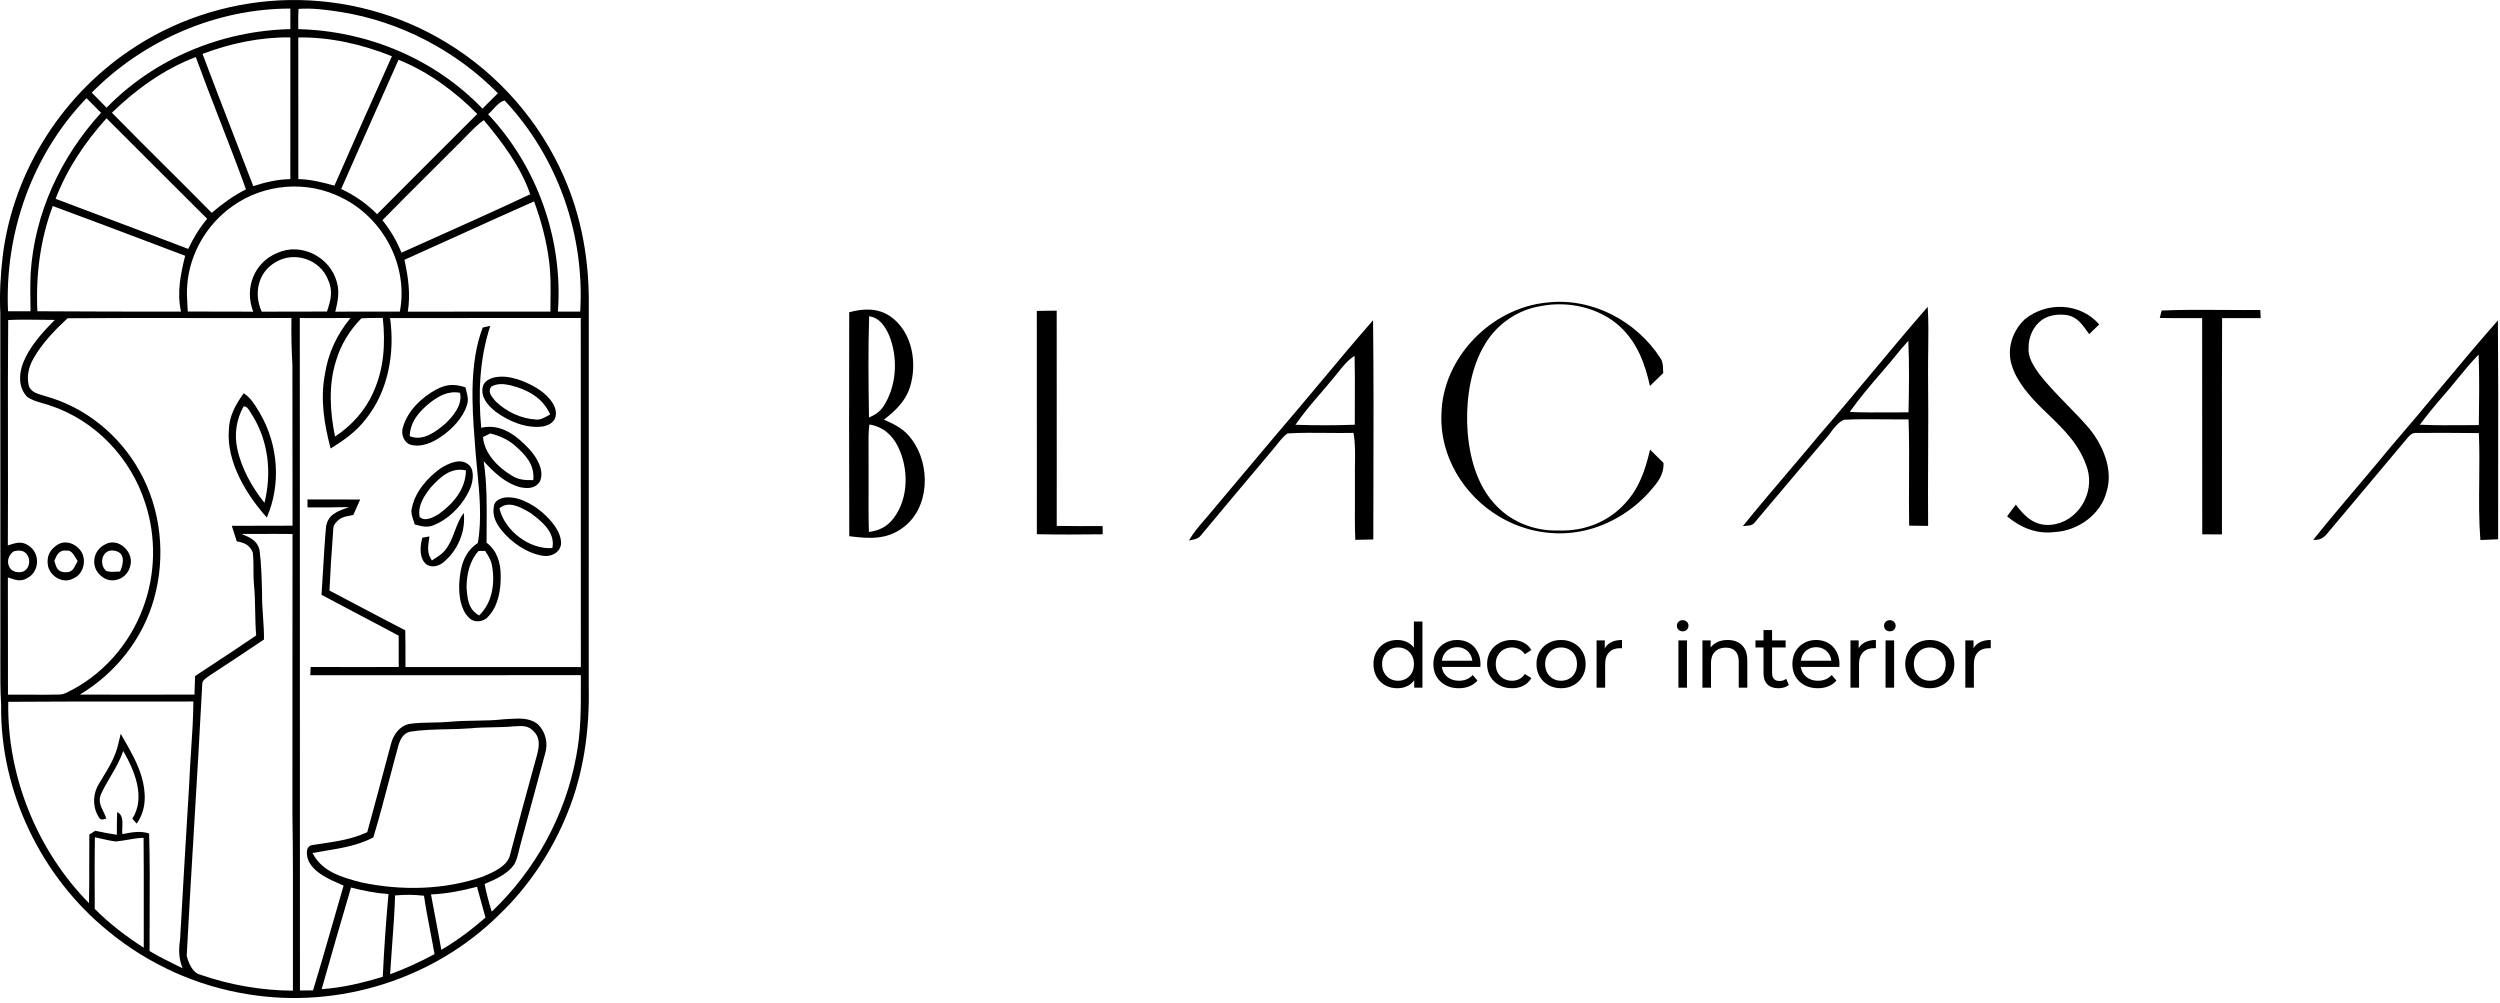 <?xml version="1.0" encoding="UTF-8"?> <svg xmlns="http://www.w3.org/2000/svg" width="162" height="65" viewBox="0 0 162 65" fill="none"><path fill-rule="evenodd" clip-rule="evenodd" d="M28.971 2.786C25.921 0.904 22.3 -0.059 18.72 0.003C15.235 0.07 11.78 1.096 8.844 2.978C4.137 5.971 0.865 11.028 0.178 16.576C0.031 17.823 -0.038 19.059 0.021 20.313C0.028 24.355 0.026 28.397 0.025 32.439C0.024 35.549 0.023 38.658 0.025 41.767C0.027 42.132 0.026 42.497 0.024 42.861C0.021 43.802 0.017 44.741 0.074 45.683C-0.003 51.298 2.682 56.839 7.036 60.359C9.625 62.49 12.786 63.917 16.099 64.433C21.945 65.385 28.111 63.456 32.327 59.29C34.251 57.46 35.76 55.184 36.756 52.725C37.818 50.123 38.202 47.365 38.151 44.565C38.15 36.295 38.148 28.023 38.153 19.753C38.183 16.897 37.694 14.067 36.538 11.448C34.98 7.874 32.303 4.81 28.971 2.786ZM6.907 6.98C6.584 6.657 6.264 6.333 5.946 6.004C9.293 2.609 14.037 0.548 18.815 0.557V1.887C14.364 1.991 10.023 3.781 6.907 6.98ZM31.264 7.038C28.156 3.803 23.798 1.995 19.328 1.889C19.328 1.785 19.327 1.681 19.326 1.577V1.577V1.577V1.576V1.576V1.576V1.575V1.575V1.575V1.574V1.574V1.574V1.573V1.573V1.573V1.572V1.572V1.572V1.571C19.324 1.239 19.321 0.906 19.345 0.576C20.24 0.51 21.16 0.637 22.046 0.77C25.9 1.378 29.527 3.268 32.264 6.043C31.932 6.377 31.6 6.708 31.264 7.038ZM15.137 8.751C14.461 7 13.785 5.249 13.123 3.493C14.944 2.805 16.864 2.402 18.815 2.422C18.814 3.953 18.814 5.484 18.814 7.014C18.814 8.545 18.814 10.076 18.813 11.607C17.979 11.621 17.201 11.808 16.412 12.062C15.99 10.957 15.564 9.855 15.138 8.752L15.138 8.752L15.138 8.752L15.138 8.752L15.138 8.752L15.138 8.752L15.138 8.752L15.138 8.751L15.138 8.751L15.138 8.751L15.138 8.751L15.138 8.751L15.138 8.751L15.138 8.751L15.138 8.751L15.138 8.751L15.138 8.751L15.137 8.751L15.137 8.751ZM19.331 7.286V7.284C19.331 5.665 19.332 4.045 19.328 2.426C21.414 2.398 23.468 2.87 25.397 3.646C24.143 6.435 22.893 9.228 21.671 12.03C20.899 11.817 20.138 11.62 19.332 11.607C19.329 10.167 19.33 8.726 19.331 7.286V7.286ZM10.743 10.809L10.743 10.809C9.574 9.646 8.406 8.482 7.252 7.305C8.803 5.799 10.653 4.461 12.687 3.698C13.188 5.073 13.717 6.437 14.247 7.801L14.247 7.801L14.247 7.801L14.247 7.801L14.247 7.801L14.247 7.801L14.247 7.801L14.247 7.801L14.247 7.801L14.247 7.801L14.247 7.801L14.247 7.801L14.247 7.801L14.247 7.801L14.247 7.801L14.247 7.801L14.247 7.801L14.247 7.801L14.247 7.801C14.824 9.287 15.4 10.772 15.94 12.271C15.125 12.674 14.412 13.205 13.72 13.791C12.734 12.791 11.739 11.8 10.743 10.809L10.743 10.809ZM24.436 13.879C23.744 13.179 22.998 12.668 22.11 12.245C22.849 10.559 23.598 8.878 24.347 7.196L24.348 7.195L24.348 7.195L24.348 7.195C24.841 6.088 25.334 4.981 25.824 3.874C27.732 4.633 29.49 5.926 30.926 7.385C30.463 7.848 29.999 8.311 29.535 8.774L29.535 8.774L29.534 8.775L29.534 8.775L29.534 8.776C27.833 10.474 26.131 12.173 24.436 13.879ZM1.25 20.17C1.007 20.171 0.763 20.171 0.52 20.171C0.29 15.101 2.074 10.03 5.607 6.361C5.918 6.678 6.234 6.995 6.549 7.308C3.935 10.174 2.243 13.808 1.986 17.699C1.954 18.522 1.963 19.349 1.978 20.169C1.74 20.169 1.502 20.17 1.263 20.17H1.262H1.261H1.261H1.26H1.259H1.259H1.258H1.257H1.257H1.256H1.255H1.255H1.254H1.253H1.252H1.252H1.251H1.25ZM36.152 20.192C36.495 15.535 34.835 10.808 31.63 7.407C31.733 7.321 31.837 7.207 31.945 7.09C32.173 6.841 32.418 6.575 32.7 6.512C36.133 10.163 37.898 15.19 37.597 20.19C37.116 20.19 36.635 20.19 36.152 20.192ZM7.198 14.237L7.197 14.237L7.197 14.237L7.197 14.237L7.197 14.237L7.197 14.237L7.197 14.237L7.197 14.237L7.196 14.237L7.196 14.237L7.196 14.237L7.196 14.237L7.196 14.237L7.196 14.237L7.196 14.236L7.195 14.236L7.195 14.236L7.195 14.236L7.195 14.236C5.997 13.787 4.799 13.337 3.603 12.883C4.35 10.929 5.51 9.213 6.902 7.665C7.835 8.594 8.765 9.525 9.696 10.457L9.696 10.457L9.696 10.457L9.696 10.457L9.696 10.457L9.696 10.457L9.696 10.457L9.696 10.457L9.696 10.457L9.696 10.457L9.696 10.458L9.696 10.458L9.696 10.458L9.696 10.458L9.696 10.458L9.696 10.458L9.696 10.458L9.696 10.458L9.697 10.458C10.937 11.7 12.178 12.942 13.424 14.177C12.92 14.778 12.532 15.422 12.196 16.129C10.534 15.49 8.867 14.864 7.2 14.238L7.2 14.238L7.2 14.238L7.199 14.238L7.199 14.238L7.199 14.238L7.199 14.238L7.199 14.238L7.199 14.238L7.199 14.238L7.199 14.238L7.198 14.238L7.198 14.238L7.198 14.238L7.198 14.238L7.198 14.237L7.198 14.237L7.198 14.237L7.198 14.237ZM26.014 16.375C25.706 15.593 25.303 14.927 24.781 14.269C25.851 13.176 26.935 12.097 28.02 11.017L28.02 11.017L28.02 11.017L28.02 11.017L28.02 11.017L28.02 11.017L28.02 11.017L28.02 11.017L28.02 11.016L28.021 11.016L28.021 11.016L28.021 11.016L28.021 11.016L28.021 11.016L28.021 11.016L28.021 11.016L28.021 11.015L28.022 11.015L28.022 11.015C28.623 10.416 29.225 9.818 29.824 9.217C29.975 9.072 30.124 8.918 30.273 8.764C30.614 8.412 30.959 8.056 31.35 7.784C32.531 9.191 33.767 10.842 34.357 12.59C32.224 13.593 30.061 14.562 27.903 15.528L27.903 15.528C27.272 15.81 26.643 16.092 26.014 16.375ZM14.118 20.191C13.468 20.192 12.818 20.192 12.168 20.186C12.162 20.078 12.156 19.971 12.149 19.864C12.12 19.389 12.091 18.922 12.136 18.442C12.295 16.407 13.425 14.5 15.097 13.338C17.14 11.894 19.89 11.676 22.126 12.802C24.833 14.114 26.477 17.216 25.91 20.192C25.377 20.194 24.845 20.193 24.312 20.191H24.312H24.312H24.312H24.312H24.312H24.312H24.312H24.311H24.311H24.311H24.311H24.311H24.311H24.311H24.311H24.311H24.311H24.311H24.311C23.449 20.189 22.588 20.187 21.727 20.199C21.884 19.548 22.02 18.931 21.824 18.267C21.395 16.664 19.528 15.692 17.983 16.384C16.466 16.998 15.813 18.684 16.412 20.199C15.648 20.189 14.883 20.19 14.118 20.191ZM11.728 20.192C8.625 20.196 5.525 20.188 2.422 20.169C2.312 17.843 2.602 15.534 3.42 13.349C5.671 14.179 7.93 15.034 10.182 15.886L10.182 15.886L10.182 15.886L10.182 15.886C10.788 16.115 11.394 16.344 11.998 16.573C11.702 17.78 11.455 18.949 11.728 20.192ZM26.427 20.196C26.608 19.044 26.453 17.957 26.208 16.834C27.452 16.278 28.693 15.715 29.934 15.152L29.934 15.152C31.49 14.446 33.046 13.74 34.609 13.049C35.073 14.315 35.419 15.61 35.584 16.95C35.694 17.805 35.684 18.648 35.673 19.515L35.673 19.516C35.67 19.739 35.667 19.964 35.667 20.192C34.826 20.192 33.986 20.191 33.146 20.191C30.906 20.19 28.666 20.189 26.427 20.196ZM19.266 20.191C18.497 20.19 17.728 20.189 16.959 20.196C16.427 19.035 16.709 17.655 17.849 16.994C19.069 16.246 20.752 16.804 21.263 18.143C21.599 18.863 21.427 19.479 21.188 20.188C20.547 20.192 19.906 20.191 19.266 20.191ZM19.432 38.038C19.43 32.228 19.428 26.418 19.427 20.608L19.428 20.608H19.428H19.429H19.429H19.429H19.429H19.429H19.429H19.429H19.43H19.43H19.43H19.43H19.43H19.43H19.43H19.43H19.431H19.431C20.526 20.612 21.62 20.615 22.714 20.604C21.837 21.673 21.266 22.871 21.056 24.242C20.742 25.871 21.007 27.482 21.425 29.064C22.283 28.529 23.087 27.973 23.703 27.156C25.163 25.352 25.593 22.865 25.277 20.61C27.748 20.606 30.219 20.607 32.69 20.608H32.69H32.69H32.69H32.69H32.69H32.69H32.69H32.69H32.69H32.69H32.69H32.69H32.69H32.691H32.691H32.691H32.691H32.691C34.338 20.608 35.985 20.609 37.633 20.608C37.635 23.958 37.635 27.308 37.635 30.659C37.634 34.847 37.633 39.035 37.639 43.224C36.376 43.224 35.112 43.224 33.849 43.225H33.849H33.849H33.849H33.849H33.848H33.848H33.848H33.848H33.848H33.847H33.847H33.847H33.847H33.846H33.846H33.846H33.846H33.846C31.321 43.226 28.797 43.227 26.273 43.224L26.274 42.857C26.274 42.185 26.275 41.514 26.261 40.843C25.243 40.32 24.23 39.786 23.218 39.251L23.217 39.251L23.215 39.25C22.593 38.921 21.971 38.593 21.349 38.267C21.404 37.068 21.479 35.872 21.569 34.676C21.579 34.594 21.582 34.516 21.585 34.439C21.593 34.215 21.6 34.013 21.796 33.837C22.05 33.53 22.362 33.472 22.711 33.407L22.712 33.407C22.771 33.396 22.832 33.385 22.893 33.372C23.046 33.04 23.194 32.706 23.339 32.372C22.391 32.361 21.442 32.363 20.494 32.365L19.925 32.366V32.367C19.925 32.537 19.925 32.706 19.927 32.878L20.211 32.878H20.211H20.211H20.211H20.211H20.211H20.211H20.211H20.211H20.211H20.211H20.211H20.212H20.212H20.212H20.212H20.212H20.212H20.212C21.016 32.88 21.822 32.882 22.628 32.859C22.586 32.874 22.543 32.889 22.5 32.905C21.861 33.132 21.246 33.351 21.13 34.126C21.044 35.028 20.992 35.935 20.94 36.842V36.842C20.907 37.409 20.875 37.977 20.834 38.543C21.647 38.981 22.465 39.41 23.283 39.84C24.135 40.288 24.988 40.735 25.835 41.192C25.837 41.869 25.837 42.544 25.837 43.22V43.222C23.934 43.226 22.033 43.228 20.13 43.22L20.106 43.752C21.775 43.752 23.444 43.752 25.113 43.752H25.114H25.114H25.114H25.114H25.114H25.115H25.115H25.115H25.115H25.115H25.116H25.116H25.116H25.116H25.116H25.117H25.117H25.117C29.291 43.753 33.464 43.754 37.639 43.75C37.639 43.931 37.639 44.112 37.639 44.292C37.644 45.891 37.648 47.464 37.331 49.048C36.624 52.86 34.678 56.406 31.866 59.074C31.68 58.484 31.516 57.891 31.404 57.281C32.089 56.992 32.872 56.652 33.316 56.027C33.481 55.743 33.56 55.405 33.638 55.073L33.638 55.073C33.671 54.932 33.704 54.792 33.743 54.658C33.972 53.806 34.205 52.955 34.438 52.103L34.438 52.102L34.438 52.101L34.438 52.1L34.439 52.099L34.439 52.098L34.439 52.097L34.44 52.096L34.44 52.095L34.44 52.094L34.441 52.093L34.441 52.092L34.441 52.091L34.441 52.09L34.442 52.089L34.442 52.088L34.442 52.087L34.442 52.086L34.443 52.085L34.443 52.084C34.739 51.003 35.034 49.922 35.322 48.839C35.538 48.17 35.353 47.399 34.84 46.922C34.316 46.504 33.638 46.547 32.997 46.588C32.891 46.595 32.785 46.602 32.682 46.606C32.061 46.678 31.44 46.689 30.819 46.699C30.267 46.708 29.714 46.718 29.161 46.77C28.778 46.807 28.392 46.814 28.007 46.821C27.515 46.829 27.024 46.837 26.54 46.908C25.899 47.03 25.492 47.601 25.337 48.203L25.226 48.619C24.754 50.388 24.281 52.159 23.798 53.925C22.837 54.373 21.838 54.521 20.817 54.672C20.631 54.699 20.443 54.727 20.255 54.757C19.757 54.83 19.86 55.443 19.99 55.781C20.373 56.563 21.28 56.957 22.057 57.295L22.178 57.348L22.265 57.385C22.041 58.15 21.822 58.916 21.603 59.682C21.172 61.184 20.742 62.685 20.285 64.178L20.28 64.178C19.998 64.18 19.718 64.182 19.436 64.182C19.437 55.468 19.434 46.756 19.432 38.043V38.043V38.042V38.042V38.042V38.042V38.041V38.041V38.041V38.04V38.04V38.04V38.039V38.039V38.039V38.039V38.038V38.038V38.038ZM0.618 35.307C0.582 35.319 0.545 35.33 0.508 35.342C0.521 33.129 0.518 30.909 0.515 28.688C0.511 26.034 0.507 23.38 0.531 20.738C1.232 20.702 1.938 20.712 2.643 20.722H2.643H2.643H2.643H2.643H2.643H2.643H2.643H2.643H2.643H2.643H2.643H2.643H2.643H2.643H2.643H2.643H2.643H2.643C2.947 20.726 3.25 20.73 3.553 20.731C2.736 21.552 1.894 22.47 1.478 23.57C1.214 24.281 1.202 25.117 1.745 25.699C2.026 25.919 2.408 26.028 2.775 26.132L2.775 26.132L2.775 26.132C2.926 26.175 3.075 26.217 3.213 26.266C6.17 27.229 8.482 29.673 9.418 32.622C10.133 34.822 10.081 37.224 9.271 39.39C8.387 41.773 6.614 43.789 4.312 44.884C4.157 44.963 3.999 45.004 3.838 45.007C3.2 45.023 2.561 45.019 1.921 45.015H1.921H1.921H1.921H1.921H1.921H1.921H1.921H1.92H1.92H1.92H1.92H1.92H1.92H1.92H1.92H1.92H1.919H1.919C1.451 45.013 0.983 45.01 0.516 45.015C0.514 44.031 0.515 43.046 0.515 42.062V42.062V42.062V42.062V42.062V42.062V42.062V42.061V42.061V42.061V42.061V42.061V42.061V42.061V42.061V42.061V42.061V42.061V42.061C0.516 40.513 0.517 38.965 0.51 37.418C0.562 37.434 0.612 37.451 0.661 37.467C1.032 37.59 1.353 37.697 1.745 37.472C2.583 37.055 2.626 35.829 1.829 35.34C1.404 35.058 1.051 35.17 0.618 35.307ZM11.776 45.011C9.575 45.014 7.375 45.018 5.174 45.009C7.497 43.623 9.262 41.392 9.987 38.776C10.75 36.058 10.439 33.017 9.053 30.546C7.75 28.186 5.514 26.367 2.904 25.66C2.835 25.637 2.767 25.617 2.7 25.597C2.361 25.496 2.049 25.403 1.878 25.038C1.706 24.393 1.861 23.751 2.193 23.188C2.751 22.223 3.564 21.375 4.379 20.623C7.104 20.601 9.833 20.605 12.562 20.609H12.563H12.563H12.563H12.563H12.563H12.563H12.563H12.563H12.564H12.564H12.564H12.564H12.564H12.564H12.564H12.565H12.565H12.565C14.673 20.612 16.781 20.615 18.886 20.606C18.865 21.63 18.892 22.645 18.948 23.669C18.954 25.35 18.953 27.032 18.952 28.715V28.715V28.715V28.715V28.715V28.715V28.715V28.715V28.715V28.715V28.716V28.716V28.716V28.716V28.716V28.716V28.716V28.716V28.716V28.718C18.95 30.499 18.949 32.281 18.957 34.062C18.244 34.071 17.531 34.07 16.819 34.069H16.819H16.819H16.819H16.819H16.819H16.819H16.818H16.818H16.818H16.818H16.818H16.818H16.818H16.818H16.818H16.818H16.817H16.817C16.218 34.068 15.619 34.066 15.021 34.072C15.101 34.331 15.184 34.59 15.268 34.848L15.268 34.848L15.343 35.081C15.843 35.163 16.17 35.314 16.381 35.797C16.424 36.166 16.425 36.538 16.426 36.91C16.426 37.232 16.427 37.554 16.455 37.874C16.515 38.447 16.526 39.021 16.536 39.594C16.545 40.121 16.554 40.648 16.602 41.176C15.681 41.808 14.747 42.422 13.813 43.036L13.813 43.036C13.422 43.293 13.031 43.55 12.642 43.808C12.629 44.106 12.62 44.405 12.611 44.703L12.601 45.009L11.776 45.011ZM24.199 25.399C23.679 26.596 22.791 27.574 21.709 28.29C21.386 26.697 21.274 24.96 21.772 23.391C22.076 22.343 22.654 21.406 23.417 20.628C23.763 20.607 24.111 20.605 24.458 20.603C24.574 20.602 24.69 20.602 24.805 20.6C24.981 22.248 24.889 23.869 24.199 25.399ZM15.69 34.616L15.651 34.599C16.034 34.6 16.417 34.599 16.8 34.598C17.518 34.596 18.237 34.593 18.955 34.603C18.949 38.063 18.95 41.523 18.95 44.984V44.984V44.984V44.984V44.984V44.984V44.984V44.984V44.985V44.985V44.985V44.985V44.985V44.985V44.985V44.985V44.985V44.986V44.986C18.951 47.582 18.952 50.178 18.949 52.774C18.989 55.251 18.985 57.73 18.981 60.209V60.209V60.209V60.209V60.209V60.209V60.209V60.209V60.209V60.209V60.209V60.209V60.21V60.21V60.21V60.21V60.21V60.21V60.21C18.979 61.538 18.977 62.866 18.981 64.195C16.936 64.182 14.901 63.829 12.972 63.157C12.474 63.042 12.196 62.366 12.099 61.922C12.248 59.072 12.42 56.208 12.591 53.344L12.591 53.344C12.773 50.319 12.954 47.295 13.108 44.287C13.12 44.104 13.317 43.966 13.481 43.85C13.528 43.818 13.572 43.787 13.608 43.758L14.023 43.485L14.023 43.485L14.023 43.485L14.023 43.485L14.023 43.485L14.023 43.485L14.023 43.485L14.023 43.485L14.023 43.485L14.024 43.485L14.024 43.485C15.055 42.808 16.085 42.131 17.106 41.439C17.111 40.943 17.077 40.45 17.043 39.958C17.008 39.443 16.973 38.928 16.981 38.409C16.959 37.486 16.935 36.547 16.817 35.631C16.666 35.023 16.209 34.833 15.69 34.616ZM1.187 37.075C0.437 37.066 0.292 36.109 0.902 35.721C1.169 35.657 1.482 35.639 1.686 35.859C2.1 36.275 1.866 37.15 1.187 37.075ZM5.767 58.525C2.4 55.109 0.447 50.274 0.536 45.478C3.07 45.459 5.607 45.459 8.142 45.46H8.143H8.144H8.144H8.144H8.144H8.144H8.144H8.144H8.144H8.144H8.145H8.145H8.145H8.145H8.145H8.145H8.145H8.145H8.145C9.608 45.46 11.069 45.461 12.53 45.457C12.526 46.501 12.456 47.54 12.387 48.58L12.387 48.58C12.339 49.294 12.292 50.008 12.265 50.724C12.062 54.067 11.853 57.551 11.668 60.891C11.569 61.574 11.58 62.096 11.83 62.743C11.711 62.684 11.593 62.626 11.474 62.567L11.472 62.566L11.472 62.566C10.869 62.27 10.268 61.974 9.692 61.626C9.69 60.813 9.694 60 9.698 59.187V59.186V59.186V59.186V59.186V59.186V59.186V59.186V59.186V59.186V59.186V59.186V59.186V59.186V59.186V59.186V59.186V59.186V59.186V59.186C9.706 57.459 9.715 55.732 9.663 54.009C9.098 53.829 8.583 53.926 8.023 54.032L7.928 54.05C7.912 53.929 7.919 53.783 7.926 53.63C7.944 53.228 7.964 52.781 7.592 52.626C7.573 53.117 7.569 53.608 7.571 54.096C7.101 54.022 6.635 53.934 6.17 53.835C6.108 53.876 6.045 53.916 5.982 53.957L5.982 53.957L5.979 53.958C5.915 53.999 5.851 54.041 5.788 54.081C5.78 54.727 5.781 55.372 5.783 56.017C5.784 56.853 5.786 57.689 5.767 58.525ZM21.148 55.121C22.194 54.946 23.208 54.777 24.192 54.266C24.566 53.027 24.896 51.773 25.226 50.52L25.226 50.52L25.226 50.52L25.226 50.52L25.226 50.52L25.226 50.52L25.226 50.519L25.226 50.519L25.226 50.519L25.226 50.519L25.226 50.519L25.226 50.519L25.226 50.519L25.226 50.519L25.226 50.519L25.226 50.519L25.226 50.519L25.226 50.519L25.226 50.519C25.422 49.775 25.617 49.031 25.822 48.291C25.943 47.886 26.141 47.507 26.591 47.41C27.363 47.291 28.161 47.273 28.956 47.256C29.476 47.245 29.994 47.234 30.503 47.194C30.974 47.145 31.447 47.136 31.919 47.128C32.369 47.12 32.818 47.112 33.267 47.069C33.316 47.066 33.365 47.064 33.412 47.061C33.847 47.035 34.235 47.012 34.568 47.377C35.023 47.806 34.943 48.354 34.803 48.905L34.67 49.387C34.119 51.393 33.569 53.398 33.047 55.41C32.885 56.126 31.93 56.537 31.318 56.794C28.818 57.678 25.988 57.73 23.408 57.178C22.192 56.861 20.858 56.497 20.255 55.277C20.555 55.219 20.853 55.17 21.148 55.121ZM6.136 57.59C6.133 56.478 6.129 55.367 6.148 54.255C6.314 54.286 6.479 54.325 6.645 54.364L6.645 54.364L6.645 54.364C6.936 54.432 7.226 54.5 7.521 54.527C7.77 54.503 8.016 54.461 8.262 54.418C8.606 54.359 8.951 54.299 9.304 54.291C9.319 55.751 9.317 57.212 9.315 58.673V58.673V58.673V58.673V58.673V58.673V58.673V58.673V58.674V58.674V58.674V58.674V58.674V58.674V58.674V58.674V58.674V58.675V58.675V58.675V58.675V58.675V58.675V58.675V58.675V58.676V58.676V58.676V58.676V58.676V58.676V58.677V58.677V58.677V58.677V58.677V58.677C9.314 59.59 9.313 60.502 9.316 61.413C8.172 60.678 7.097 59.861 6.139 58.895C6.139 58.46 6.137 58.025 6.136 57.59ZM28.224 59.533L28.224 59.533C28.123 59.009 28.021 58.485 27.928 57.96C28.949 57.917 29.926 57.719 30.911 57.464C30.952 57.614 30.993 57.764 31.033 57.914C31.173 58.43 31.312 58.947 31.46 59.46C30.562 60.236 29.624 60.954 28.596 61.549C28.483 60.875 28.353 60.204 28.224 59.533ZM20.843 64.096C21.466 61.9 22.1 59.704 22.746 57.512C23.544 57.718 24.346 57.88 25.173 57.934C25.012 59.715 24.887 61.506 24.803 63.294C23.512 63.687 22.194 64.008 20.843 64.096ZM25.41 61.233L25.41 61.233C25.49 60.163 25.569 59.095 25.602 58.023C26.236 57.968 26.843 57.969 27.475 58.044C27.584 58.81 27.731 59.57 27.878 60.33L27.878 60.33L27.878 60.33L27.878 60.33L27.878 60.33L27.878 60.33L27.878 60.331L27.878 60.331L27.878 60.331L27.878 60.331L27.878 60.331L27.878 60.331L27.878 60.331L27.878 60.331L27.878 60.331L27.878 60.331L27.878 60.331L27.878 60.331L27.878 60.331C27.974 60.829 28.07 61.328 28.156 61.827C27.221 62.333 26.277 62.764 25.279 63.131C25.317 62.497 25.364 61.865 25.41 61.233ZM107.765 23.93V23.93C107.758 23.679 107.751 23.446 107.598 23.214C106.035 20.79 103.149 19.264 100.25 19.604C96.638 19.947 93.472 23.174 93.405 26.84C93.284 29.547 94.853 32.116 97.155 33.476C98.798 34.463 100.783 34.804 102.658 34.385C104.251 34.028 105.732 33.138 106.831 31.931C106.864 31.894 106.896 31.857 106.928 31.82C107.401 31.276 107.829 30.784 107.794 29.997C107.501 29.711 107.21 29.426 106.925 29.135C106.619 30.435 106.227 31.644 105.288 32.636C104.206 33.842 102.596 34.442 100.99 34.375C99.393 34.428 97.802 33.78 96.763 32.554C95.561 31.191 95.123 29.176 95.071 27.404C95.032 25.686 95.325 23.768 96.24 22.281C97.009 20.992 98.369 20.061 99.854 19.833C101.617 19.483 103.651 19.932 104.988 21.173C106.098 22.215 106.593 23.555 106.917 25.01L107.024 24.906L107.024 24.906L107.024 24.905L107.024 24.905L107.024 24.905L107.024 24.905L107.024 24.905L107.024 24.905L107.024 24.905L107.024 24.905L107.024 24.905L107.025 24.905L107.025 24.905L107.025 24.904L107.025 24.904L107.025 24.904L107.025 24.904L107.025 24.904L107.025 24.904C107.274 24.66 107.523 24.416 107.777 24.176C107.77 24.092 107.767 24.01 107.765 23.93ZM136.03 21.024C135.81 21.229 135.592 21.438 135.379 21.652C135.331 21.587 135.285 21.522 135.238 21.457L135.238 21.456C134.919 21.009 134.619 20.589 134.04 20.436C133.475 20.33 132.823 20.388 132.337 20.714C131.749 21.134 131.441 21.839 131.452 22.552C131.407 23.179 131.794 23.74 132.139 24.231C132.694 24.943 133.33 25.596 133.965 26.247C134.443 26.738 134.92 27.227 135.362 27.742C136.264 28.833 136.946 30.419 136.514 31.837C136.15 33.329 134.657 34.394 133.154 34.476C131.976 34.627 130.956 34.2 130.061 33.462C130.238 33.212 130.424 32.967 130.609 32.725L130.626 32.702C131.208 33.484 131.859 34.107 132.915 34.006C134.627 33.84 135.734 32.008 135.271 30.398C134.791 28.847 133.788 27.88 132.688 26.819C132.569 26.704 132.449 26.589 132.329 26.471C131.546 25.699 130.682 24.736 130.361 23.664C130.025 22.595 130.411 21.432 131.215 20.682C132.637 19.531 134.805 19.61 136.03 21.024ZM58.956 25.12C59.458 23.546 59.13 21.525 57.716 20.516C56.886 19.943 55.964 19.984 55.029 20.233C55.022 25.072 55.014 29.909 55.033 34.746C56.287 34.907 57.468 34.993 58.531 34.176C60.262 32.894 60.313 30.092 59.07 28.458C58.621 27.82 57.977 27.497 57.279 27.191C58.013 26.626 58.654 26.027 58.956 25.12ZM57.373 26.128C57.115 26.603 56.804 26.848 56.311 27.051C56.276 24.87 56.251 22.674 56.32 20.497C56.992 20.581 57.354 21.15 57.611 21.718C58.178 23.111 58.123 24.812 57.373 26.128ZM57.917 33.566C57.499 34.127 56.988 34.377 56.304 34.472C56.276 33.456 56.28 32.439 56.284 31.421V31.421C56.286 30.765 56.289 30.11 56.283 29.454C56.285 29.287 56.283 29.118 56.281 28.948V28.948V28.948V28.948V28.948C56.277 28.466 56.272 27.98 56.337 27.508C57.216 27.652 57.817 28.176 58.201 28.963C58.889 30.387 58.886 32.271 57.917 33.566ZM67.185 20.149C67.614 20.136 68.043 20.132 68.474 20.132C68.48 23.382 68.478 26.632 68.477 29.882V29.894C68.477 31.289 68.476 32.684 68.476 34.079C69.467 34.098 70.459 34.092 71.45 34.087L71.456 34.622C70.034 34.639 68.609 34.646 67.187 34.617C67.187 33.169 67.188 31.722 67.188 30.275V30.263C67.189 26.892 67.191 23.52 67.185 20.149ZM124.948 22.721C124.961 21.773 124.974 20.82 124.916 19.884C123.691 21.288 122.497 22.719 121.302 24.151C120.189 25.484 119.076 26.817 117.939 28.128C117.247 28.965 116.543 29.793 115.838 30.621L115.838 30.621L115.838 30.621L115.838 30.621L115.838 30.622L115.838 30.622L115.838 30.622L115.838 30.622L115.838 30.622L115.838 30.622L115.838 30.622L115.838 30.622L115.838 30.622L115.837 30.622L115.837 30.623C114.86 31.771 113.883 32.919 112.939 34.092C113.015 34.081 113.088 34.076 113.159 34.072C113.381 34.057 113.577 34.045 113.734 33.82C114.158 33.318 114.582 32.816 115.005 32.315L115.006 32.314C116.094 31.024 117.181 29.736 118.281 28.455C118.393 28.334 118.502 28.189 118.613 28.041C118.87 27.701 119.141 27.341 119.499 27.199C120.364 27.156 121.237 27.164 122.108 27.172H122.108H122.109H122.109H122.109H122.109H122.109H122.109H122.11H122.11H122.11H122.11H122.11H122.11H122.111C122.633 27.176 123.154 27.181 123.674 27.175C123.72 28.489 123.713 29.806 123.706 31.123C123.701 32.103 123.696 33.084 123.713 34.062C124.123 34.074 124.534 34.077 124.942 34.079C124.929 32.519 124.936 30.959 124.943 29.399C124.951 27.676 124.958 25.954 124.939 24.231C124.935 23.731 124.942 23.227 124.948 22.721ZM121.894 24.168L121.894 24.168L121.894 24.168L121.894 24.168L121.894 24.168L121.894 24.168L121.894 24.168L121.894 24.167L121.895 24.167L121.895 24.167L121.895 24.167L121.895 24.167L121.895 24.167L121.895 24.167L121.895 24.167C122.34 23.649 122.786 23.131 123.209 22.597C123.359 22.425 123.51 22.253 123.661 22.086C123.724 23.625 123.707 25.179 123.672 26.72C123.291 26.719 122.911 26.721 122.53 26.723C121.641 26.729 120.751 26.735 119.864 26.695C120.482 25.809 121.188 24.989 121.894 24.168ZM140.076 20.121C141.453 20.064 142.84 20.074 144.225 20.084C144.974 20.089 145.722 20.094 146.468 20.089C146.475 20.265 146.483 20.44 146.492 20.615L145.867 20.615C145.241 20.615 144.616 20.614 143.992 20.617C143.981 23.391 143.982 26.164 143.984 28.937C143.985 30.835 143.986 32.733 143.983 34.631C143.557 34.631 143.13 34.629 142.705 34.624C142.7 32.029 142.7 29.434 142.701 26.839C142.701 24.765 142.702 22.69 142.699 20.615C142.395 20.614 142.09 20.614 141.785 20.615C141.175 20.616 140.564 20.616 139.953 20.604C139.992 20.444 140.033 20.281 140.076 20.121ZM88.997 31.913C89.006 28.192 89.016 24.47 88.975 20.752C87.813 22.079 86.68 23.435 85.547 24.792L85.547 24.792L85.547 24.792L85.547 24.792L85.547 24.792L85.547 24.793L85.546 24.793L85.546 24.793L85.546 24.793L85.546 24.793L85.546 24.793L85.546 24.794L85.545 24.794L85.545 24.794L85.545 24.794L85.545 24.794L85.545 24.795L85.545 24.795L85.545 24.795L85.545 24.795L85.545 24.795L85.544 24.795L85.544 24.795L85.544 24.795L85.544 24.795C84.605 25.92 83.666 27.044 82.71 28.152C81.894 29.115 81.083 30.083 80.272 31.05L80.272 31.051L80.272 31.051L80.272 31.051L80.272 31.051L80.272 31.051L80.272 31.052L80.271 31.052L80.271 31.052L80.271 31.052L80.271 31.052L80.271 31.052L80.271 31.052L80.27 31.053L80.27 31.053L80.27 31.053L80.27 31.054L80.269 31.054L80.269 31.054L80.269 31.055L80.269 31.055L80.268 31.055C79.577 31.881 78.885 32.707 78.19 33.529L78.084 33.651L78.084 33.651C77.705 34.088 77.331 34.52 77.041 35.027C77.099 35.013 77.156 35.002 77.211 34.991C77.452 34.943 77.662 34.901 77.832 34.676C79.356 32.844 80.901 31.006 82.438 29.184C82.532 29.075 82.624 28.959 82.716 28.843C82.931 28.569 83.15 28.291 83.421 28.087C84.267 28.034 85.124 28.043 85.98 28.052C86.557 28.058 87.133 28.064 87.706 28.051C87.824 28.699 87.814 29.378 87.803 30.055V30.056C87.798 30.354 87.793 30.652 87.8 30.947C87.806 31.469 87.803 31.992 87.799 32.515V32.515C87.794 33.337 87.789 34.159 87.822 34.98C88.212 34.978 88.6 34.971 88.99 34.958C88.992 33.943 88.994 32.928 88.997 31.913ZM87.79 27.523C86.514 27.568 85.222 27.572 83.947 27.525C84.43 26.816 84.977 26.18 85.527 25.539L85.527 25.539L85.528 25.539L85.528 25.539C85.807 25.214 86.088 24.887 86.361 24.55C86.493 24.399 86.615 24.246 86.734 24.096C87.046 23.705 87.343 23.332 87.777 23.059C87.802 23.988 87.797 24.919 87.793 25.849V25.85V25.85V25.85V25.85V25.851V25.851V25.851V25.851V25.851V25.851V25.852V25.852V25.852C87.79 26.409 87.787 26.967 87.79 27.523ZM161.864 20.762C161.89 23.884 161.886 27.009 161.881 30.134C161.879 31.738 161.877 33.342 161.879 34.946C161.495 34.968 161.112 34.981 160.728 34.993C160.628 33.712 160.641 32.423 160.654 31.134C160.665 30.109 160.675 29.084 160.629 28.064C159.288 28.049 157.946 28.047 156.607 28.053C156.329 28.042 156.219 28.142 156.04 28.336C155.124 29.434 154.197 30.536 153.271 31.637C152.573 32.466 151.875 33.295 151.182 34.123C151.099 34.214 151.025 34.306 150.954 34.395C150.682 34.736 150.45 35.026 149.897 34.981C150.829 33.818 151.794 32.678 152.758 31.537C153.492 30.67 154.225 29.803 154.945 28.926C156.002 27.706 157.038 26.465 158.073 25.223C159.323 23.724 160.574 22.224 161.864 20.762ZM159.838 27.551H159.838L159.839 27.551C160.102 27.549 160.366 27.547 160.629 27.545C160.65 26.023 160.67 24.495 160.616 22.975C160.122 23.479 159.674 24.027 159.226 24.576L159.226 24.576C158.938 24.929 158.65 25.282 158.349 25.624C157.808 26.236 157.297 26.87 156.805 27.521C157.814 27.567 158.826 27.559 159.838 27.551ZM31.77 21.117L31.281 21.224C30.43 23.444 30.572 26.192 30.759 28.525C30.794 29.124 30.854 29.735 30.914 30.353C31.071 31.972 31.233 33.629 30.964 35.184C30.035 35.792 29.813 36.806 29.757 37.846C29.738 38.575 29.83 39.472 30.376 40.013C30.692 40.377 31.345 40.323 31.638 39.95C32.283 39.297 32.47 38.168 32.444 37.288C32.442 36.458 32.21 35.683 31.529 35.165C31.529 34.827 31.532 34.49 31.534 34.154V34.154C31.545 32.726 31.556 31.311 31.343 29.885C32 30.598 32.721 31.301 33.684 31.566C34.188 31.676 34.701 31.672 34.994 31.182C35.288 30.484 34.792 29.652 34.333 29.143C33.52 28.253 32.47 27.417 31.182 27.721C30.981 25.488 31.069 23.263 31.77 21.117ZM33.186 30.831C32.302 30.316 31.38 29.396 31.298 28.322C31.453 28.24 31.608 28.162 31.766 28.087C32.345 28.229 32.878 28.46 33.337 28.846C34.038 29.46 34.663 30.098 34.555 31.111C34.063 31.12 33.613 31.105 33.186 30.831ZM30.233 38.034C30.251 37.183 30.429 36.361 31.003 35.704C31.147 35.698 31.291 35.697 31.436 35.698C31.652 36.021 31.846 36.338 31.895 36.732C32.082 37.825 31.884 39.086 31.048 39.881C30.334 39.485 30.286 38.799 30.235 38.065L30.233 38.034ZM32 24.466C32.912 24.245 34.009 24.68 34.787 25.152C35.338 25.49 36.05 26.13 36.024 26.831C36.004 27.316 35.617 27.544 35.187 27.635C34.119 27.786 32.972 27.309 32.125 26.682C31.64 26.307 31.121 25.729 31.288 25.064C31.351 24.725 31.696 24.546 32 24.466ZM35.651 26.859C35.181 25.779 34.172 25.236 33.075 24.966C32.649 24.872 32.235 24.831 31.838 25.049C31.604 25.366 31.806 25.62 32.006 25.871C32.037 25.91 32.068 25.949 32.097 25.988C32.793 26.674 33.791 27.146 34.77 27.189C35.017 27.207 35.247 27.079 35.465 26.958C35.528 26.924 35.59 26.889 35.651 26.859ZM30.221 25.349C30.201 25.268 30.18 25.184 30.162 25.098C29.464 24.874 28.936 24.884 28.283 25.233C27.331 25.74 26.406 26.626 26.11 27.688C25.964 28.107 26.169 28.714 26.634 28.824C27.3 29.005 28.031 28.676 28.574 28.305C29.281 27.82 29.981 27.108 30.249 26.275C30.373 25.947 30.3 25.659 30.221 25.349ZM28.863 27.449C28.246 27.975 27.399 28.62 26.548 28.262C26.585 27.315 27.167 26.662 27.865 26.093C28.447 25.654 29.053 25.305 29.811 25.456C29.981 26.233 29.382 26.945 28.863 27.449ZM15.793 25.481C16.251 25.783 16.507 26.213 16.777 26.669L16.778 26.669L16.778 26.669C16.808 26.72 16.838 26.771 16.869 26.822C18.033 28.845 18.222 31.384 17.291 33.535C15.959 32.053 14.679 29.942 14.828 27.88C14.849 26.957 15.271 26.21 15.793 25.481ZM17.138 32.585C17.608 30.677 17.414 28.645 16.377 26.953C16.336 26.9 16.295 26.829 16.253 26.755C16.136 26.551 16.003 26.318 15.785 26.335C15.317 27.177 15.172 28.134 15.375 29.078C15.644 30.354 16.332 31.572 17.138 32.585ZM30.498 31.575C30.668 31.107 30.776 30.335 30.261 30.038C29.756 29.693 29.013 30.057 28.562 30.34C27.692 30.95 26.858 31.917 26.676 32.991C26.62 33.225 26.709 33.483 26.793 33.725C26.823 33.814 26.853 33.901 26.875 33.984L26.925 33.997L26.925 33.997C27.351 34.113 27.711 34.211 28.146 34.014C29.187 33.579 30.076 32.616 30.498 31.575ZM27.924 31.573C28.539 30.907 29.207 30.269 30.194 30.48C30.172 31.728 29.355 32.654 28.392 33.342C28.058 33.53 27.515 33.823 27.192 33.491C27.054 32.769 27.495 32.111 27.924 31.573ZM32.541 32.275C33.457 32.049 34.562 32.676 35.224 33.278C35.748 33.748 36.392 34.504 36.355 35.245C36.299 35.821 35.691 36.106 35.166 36.013C34.118 35.838 33.15 35.157 32.487 34.343C32.131 33.898 31.896 33.405 32.002 32.819C32.027 32.517 32.278 32.361 32.541 32.275ZM32.364 32.941C32.693 34.383 34.316 35.627 35.793 35.513C36.006 34.495 35.077 33.752 34.347 33.222L34.311 33.202C33.741 32.872 32.954 32.418 32.364 32.941ZM28.698 36.467C29.646 35.708 30.194 34.454 30.051 33.24C29.776 33.607 29.621 34.017 29.468 34.424C29.304 34.86 29.141 35.293 28.832 35.669C28.651 35.89 28.412 36.044 28.173 36.197C28.111 36.236 28.05 36.276 27.989 36.316C27.67 35.879 27.728 35.473 27.794 35.005L27.794 35.005L27.794 35.005L27.794 35.004L27.794 35.004C27.805 34.925 27.817 34.845 27.827 34.762L27.37 34.84C27.209 35.376 27.146 36.21 27.652 36.587C27.993 36.799 28.394 36.687 28.698 36.467ZM3.694 35.316C4.185 34.997 4.78 35.168 5.144 35.586C5.668 36.142 5.466 37.185 4.758 37.48C4.112 37.856 3.263 37.37 3.112 36.679C3.002 36.086 3.205 35.65 3.694 35.316ZM4.899 36.144L4.899 36.144C4.761 35.91 4.61 35.653 4.33 35.679C3.829 35.618 3.683 35.942 3.521 36.342L3.542 36.412C3.648 36.765 3.734 37.052 4.174 37.077C4.643 37.123 4.765 36.877 4.921 36.564L4.921 36.564L4.921 36.564L4.921 36.564C4.955 36.496 4.991 36.425 5.032 36.353C4.986 36.292 4.943 36.219 4.899 36.144L4.899 36.144ZM8.424 36.73C8.746 35.823 7.69 34.773 6.801 35.282C5.998 35.678 5.849 36.779 6.571 37.338C7.215 37.896 8.217 37.528 8.424 36.73ZM7.334 35.674C8.129 35.756 8.037 36.476 7.778 37.036C7.704 37.036 7.626 37.041 7.547 37.045C7.324 37.057 7.091 37.069 6.888 37.001C6.396 36.588 6.59 35.607 7.334 35.674ZM7.823 47.548C7.893 47.672 7.963 47.795 8.033 47.916C8.482 48.699 8.913 49.451 9.179 50.337C9.472 51.373 9.508 52.46 8.855 53.371C8.773 53.278 8.693 53.185 8.612 53.091L8.611 53.09L8.577 53.05C9.454 51.669 8.717 49.932 7.984 48.662C7.784 49.262 7.473 49.791 7.161 50.322C6.95 50.68 6.739 51.039 6.562 51.421C6.35 51.877 6.517 52.22 6.699 52.593C6.768 52.735 6.839 52.881 6.892 53.039L6.884 53.041C6.581 53.136 6.508 53.159 6.349 52.86C5.974 52.199 6.028 51.38 6.435 50.748C6.497 50.645 6.56 50.542 6.622 50.441L6.622 50.44C7.071 49.706 7.505 48.997 7.683 48.127C7.73 47.933 7.777 47.74 7.823 47.548ZM109.039 40.91C108.931 40.91 108.84 40.875 108.767 40.806C108.697 40.736 108.663 40.651 108.663 40.551C108.663 40.447 108.697 40.36 108.767 40.291C108.84 40.222 108.931 40.187 109.039 40.187C109.146 40.187 109.235 40.222 109.304 40.291C109.378 40.357 109.414 40.439 109.414 40.54C109.414 40.644 109.38 40.732 109.31 40.806C109.241 40.875 109.15 40.91 109.039 40.91ZM90.549 44.598C90.252 44.598 89.987 44.532 89.751 44.401C89.52 44.27 89.337 44.087 89.202 43.852C89.067 43.617 89 43.343 89 43.031C89 42.719 89.067 42.447 89.202 42.216C89.337 41.981 89.52 41.798 89.751 41.667C89.987 41.536 90.252 41.47 90.549 41.47C90.807 41.47 91.041 41.528 91.249 41.644C91.392 41.724 91.516 41.831 91.619 41.965V40.274H92.174V44.563H91.642V44.078C91.538 44.223 91.41 44.338 91.26 44.424C91.052 44.54 90.815 44.598 90.549 44.598ZM90.596 44.112C90.788 44.112 90.962 44.068 91.116 43.979C91.274 43.891 91.397 43.765 91.486 43.603C91.578 43.438 91.624 43.247 91.624 43.031C91.624 42.811 91.578 42.623 91.486 42.465C91.397 42.303 91.274 42.178 91.116 42.089C90.962 42 90.788 41.956 90.596 41.956C90.399 41.956 90.224 42 90.069 42.089C89.915 42.178 89.792 42.303 89.7 42.465C89.607 42.623 89.561 42.811 89.561 43.031C89.561 43.247 89.607 43.438 89.7 43.603C89.792 43.765 89.915 43.891 90.069 43.979C90.224 44.068 90.399 44.112 90.596 44.112ZM94.53 44.598C94.203 44.598 93.913 44.53 93.663 44.395C93.416 44.261 93.224 44.075 93.085 43.84C92.95 43.605 92.882 43.336 92.882 43.031C92.882 42.727 92.948 42.457 93.079 42.222C93.214 41.987 93.397 41.804 93.628 41.673C93.863 41.538 94.127 41.47 94.42 41.47C94.717 41.47 94.979 41.536 95.206 41.667C95.434 41.798 95.611 41.983 95.738 42.222C95.869 42.457 95.935 42.732 95.935 43.048L95.934 43.065L95.934 43.075C95.933 43.091 95.931 43.109 95.929 43.129C95.929 43.16 95.927 43.189 95.923 43.216H93.436C93.453 43.359 93.496 43.49 93.565 43.609C93.661 43.767 93.794 43.891 93.963 43.979C94.133 44.068 94.328 44.112 94.547 44.112C94.728 44.112 94.892 44.081 95.039 44.02C95.189 43.958 95.32 43.865 95.432 43.742L95.738 44.1C95.6 44.262 95.426 44.386 95.218 44.471C95.014 44.555 94.784 44.598 94.53 44.598ZM93.553 42.436C93.49 42.55 93.451 42.677 93.434 42.817H95.404C95.39 42.676 95.352 42.547 95.287 42.43C95.203 42.276 95.085 42.156 94.935 42.072C94.788 41.983 94.617 41.939 94.42 41.939C94.228 41.939 94.056 41.983 93.906 42.072C93.755 42.156 93.638 42.278 93.553 42.436ZM97.145 44.395C97.391 44.53 97.671 44.598 97.983 44.598C98.26 44.598 98.507 44.542 98.723 44.43C98.942 44.314 99.112 44.151 99.231 43.939L98.809 43.673C98.709 43.823 98.586 43.935 98.44 44.008C98.297 44.077 98.143 44.112 97.977 44.112C97.777 44.112 97.597 44.068 97.439 43.979C97.281 43.891 97.156 43.765 97.064 43.603C96.971 43.441 96.925 43.251 96.925 43.031C96.925 42.811 96.971 42.623 97.064 42.465C97.156 42.303 97.281 42.178 97.439 42.089C97.597 42 97.777 41.956 97.977 41.956C98.143 41.956 98.297 41.992 98.44 42.066C98.586 42.135 98.709 42.245 98.809 42.395L99.231 42.123C99.112 41.908 98.942 41.746 98.723 41.638C98.507 41.526 98.26 41.47 97.983 41.47C97.671 41.47 97.391 41.538 97.145 41.673C96.902 41.804 96.711 41.987 96.572 42.222C96.434 42.457 96.364 42.727 96.364 43.031C96.364 43.336 96.434 43.605 96.572 43.84C96.711 44.075 96.902 44.261 97.145 44.395ZM101.159 44.598C100.851 44.598 100.577 44.53 100.338 44.395C100.099 44.261 99.911 44.075 99.772 43.84C99.633 43.602 99.564 43.332 99.564 43.031C99.564 42.727 99.633 42.457 99.772 42.222C99.911 41.987 100.099 41.804 100.338 41.673C100.577 41.538 100.851 41.47 101.159 41.47C101.464 41.47 101.735 41.538 101.974 41.673C102.217 41.804 102.406 41.987 102.541 42.222C102.68 42.453 102.749 42.723 102.749 43.031C102.749 43.336 102.68 43.605 102.541 43.84C102.406 44.075 102.217 44.261 101.974 44.395C101.735 44.53 101.464 44.598 101.159 44.598ZM101.159 44.112C101.356 44.112 101.531 44.068 101.685 43.979C101.843 43.891 101.967 43.765 102.055 43.603C102.144 43.438 102.188 43.247 102.188 43.031C102.188 42.811 102.144 42.623 102.055 42.465C101.967 42.303 101.843 42.178 101.685 42.089C101.531 42 101.356 41.956 101.159 41.956C100.963 41.956 100.787 42 100.633 42.089C100.479 42.178 100.356 42.303 100.263 42.465C100.171 42.623 100.124 42.811 100.124 43.031C100.124 43.247 100.171 43.438 100.263 43.603C100.356 43.765 100.479 43.891 100.633 43.979C100.787 44.068 100.963 44.112 101.159 44.112ZM103.99 41.499H103.459V44.563H104.014V43.037C104.014 42.702 104.1 42.445 104.274 42.268C104.447 42.091 104.682 42.002 104.979 42.002H105.037C105.06 42.002 105.083 42.004 105.106 42.008V41.47C104.813 41.47 104.567 41.526 104.366 41.638C104.202 41.729 104.077 41.854 103.99 42.013V41.499ZM112.613 41.615C112.424 41.519 112.204 41.47 111.954 41.47C111.676 41.47 111.433 41.526 111.225 41.638C111.07 41.721 110.945 41.829 110.85 41.962V41.499H110.318V44.563H110.873V42.985C110.873 42.761 110.911 42.574 110.988 42.424C111.069 42.274 111.183 42.16 111.329 42.083C111.476 42.006 111.647 41.968 111.844 41.968C112.106 41.968 112.308 42.043 112.451 42.193C112.597 42.343 112.67 42.567 112.67 42.864V44.563H113.225V42.8C113.225 42.499 113.171 42.251 113.064 42.054C112.956 41.858 112.805 41.711 112.613 41.615ZM115.247 44.598C114.938 44.598 114.7 44.515 114.53 44.349C114.36 44.183 114.276 43.946 114.276 43.638V41.956H113.755V41.499H114.276V40.829H114.831V41.499H115.709V41.956H114.831V43.615C114.831 43.781 114.871 43.908 114.952 43.996C115.037 44.085 115.156 44.129 115.31 44.129C115.484 44.129 115.628 44.081 115.744 43.985L115.917 44.384C115.833 44.457 115.73 44.511 115.611 44.546C115.495 44.58 115.374 44.598 115.247 44.598ZM116.926 44.395C117.176 44.53 117.465 44.598 117.793 44.598C118.047 44.598 118.277 44.555 118.481 44.471C118.689 44.386 118.862 44.262 119.001 44.1L118.695 43.742C118.583 43.865 118.452 43.958 118.302 44.02C118.155 44.081 117.992 44.112 117.81 44.112C117.591 44.112 117.396 44.068 117.227 43.979C117.057 43.891 116.924 43.767 116.828 43.609C116.759 43.49 116.716 43.359 116.698 43.216H119.186C119.19 43.189 119.192 43.16 119.192 43.129C119.196 43.099 119.198 43.072 119.198 43.048C119.198 42.732 119.132 42.457 119.001 42.222C118.874 41.983 118.697 41.798 118.469 41.667C118.242 41.536 117.98 41.47 117.683 41.47C117.39 41.47 117.126 41.538 116.891 41.673C116.66 41.804 116.477 41.987 116.342 42.222C116.211 42.457 116.146 42.727 116.146 43.031C116.146 43.336 116.213 43.605 116.348 43.84C116.487 44.075 116.679 44.261 116.926 44.395ZM116.697 42.817H118.667C118.653 42.676 118.615 42.547 118.55 42.43C118.466 42.276 118.348 42.156 118.198 42.072C118.051 41.983 117.88 41.939 117.683 41.939C117.491 41.939 117.319 41.983 117.169 42.072C117.018 42.156 116.901 42.278 116.816 42.436C116.753 42.55 116.714 42.677 116.697 42.817ZM120.465 44.563H119.911V41.499H120.442V42.013C120.529 41.854 120.654 41.729 120.818 41.638C121.019 41.526 121.265 41.47 121.558 41.47V42.008C121.547 42.006 121.536 42.005 121.525 42.004C121.513 42.003 121.501 42.002 121.489 42.002H121.431C121.134 42.002 120.899 42.091 120.726 42.268C120.552 42.445 120.465 42.702 120.465 43.037V44.563ZM122.739 41.499H122.184V44.563H122.739V41.499ZM122.19 40.806C122.263 40.875 122.354 40.91 122.462 40.91C122.573 40.91 122.664 40.875 122.733 40.806C122.803 40.732 122.837 40.644 122.837 40.54C122.837 40.439 122.801 40.357 122.728 40.291C122.658 40.222 122.57 40.187 122.462 40.187C122.354 40.187 122.263 40.222 122.19 40.291C122.121 40.36 122.086 40.447 122.086 40.551C122.086 40.651 122.121 40.736 122.19 40.806ZM125.053 44.598C124.745 44.598 124.471 44.53 124.232 44.395C123.993 44.261 123.805 44.075 123.666 43.84C123.527 43.602 123.458 43.332 123.458 43.031C123.458 42.727 123.527 42.457 123.666 42.222C123.805 41.987 123.993 41.804 124.232 41.673C124.471 41.538 124.745 41.47 125.053 41.47C125.358 41.47 125.629 41.538 125.868 41.673C126.111 41.804 126.3 41.987 126.435 42.222C126.573 42.453 126.643 42.723 126.643 43.031C126.643 43.336 126.573 43.605 126.435 43.84C126.3 44.075 126.111 44.261 125.868 44.395C125.629 44.53 125.358 44.598 125.053 44.598ZM125.053 44.112C125.25 44.112 125.425 44.068 125.579 43.979C125.737 43.891 125.861 43.765 125.949 43.603C126.038 43.438 126.082 43.247 126.082 43.031C126.082 42.811 126.038 42.623 125.949 42.465C125.861 42.303 125.737 42.178 125.579 42.089C125.425 42 125.25 41.956 125.053 41.956C124.857 41.956 124.681 42 124.527 42.089C124.373 42.178 124.25 42.303 124.157 42.465C124.065 42.623 124.018 42.811 124.018 43.031C124.018 43.247 124.065 43.438 124.157 43.603C124.25 43.765 124.373 43.891 124.527 43.979C124.681 44.068 124.857 44.112 125.053 44.112ZM127.884 41.499H127.353V44.563H127.907V43.037C127.907 42.702 127.994 42.445 128.168 42.268C128.341 42.091 128.576 42.002 128.873 42.002H128.931C128.954 42.002 128.977 42.004 129 42.008V41.47C128.707 41.47 128.46 41.526 128.26 41.638C128.096 41.729 127.971 41.854 127.884 42.013V41.499ZM108.761 44.563V41.499H109.316V44.563H108.761Z" fill="black"></path></svg> 